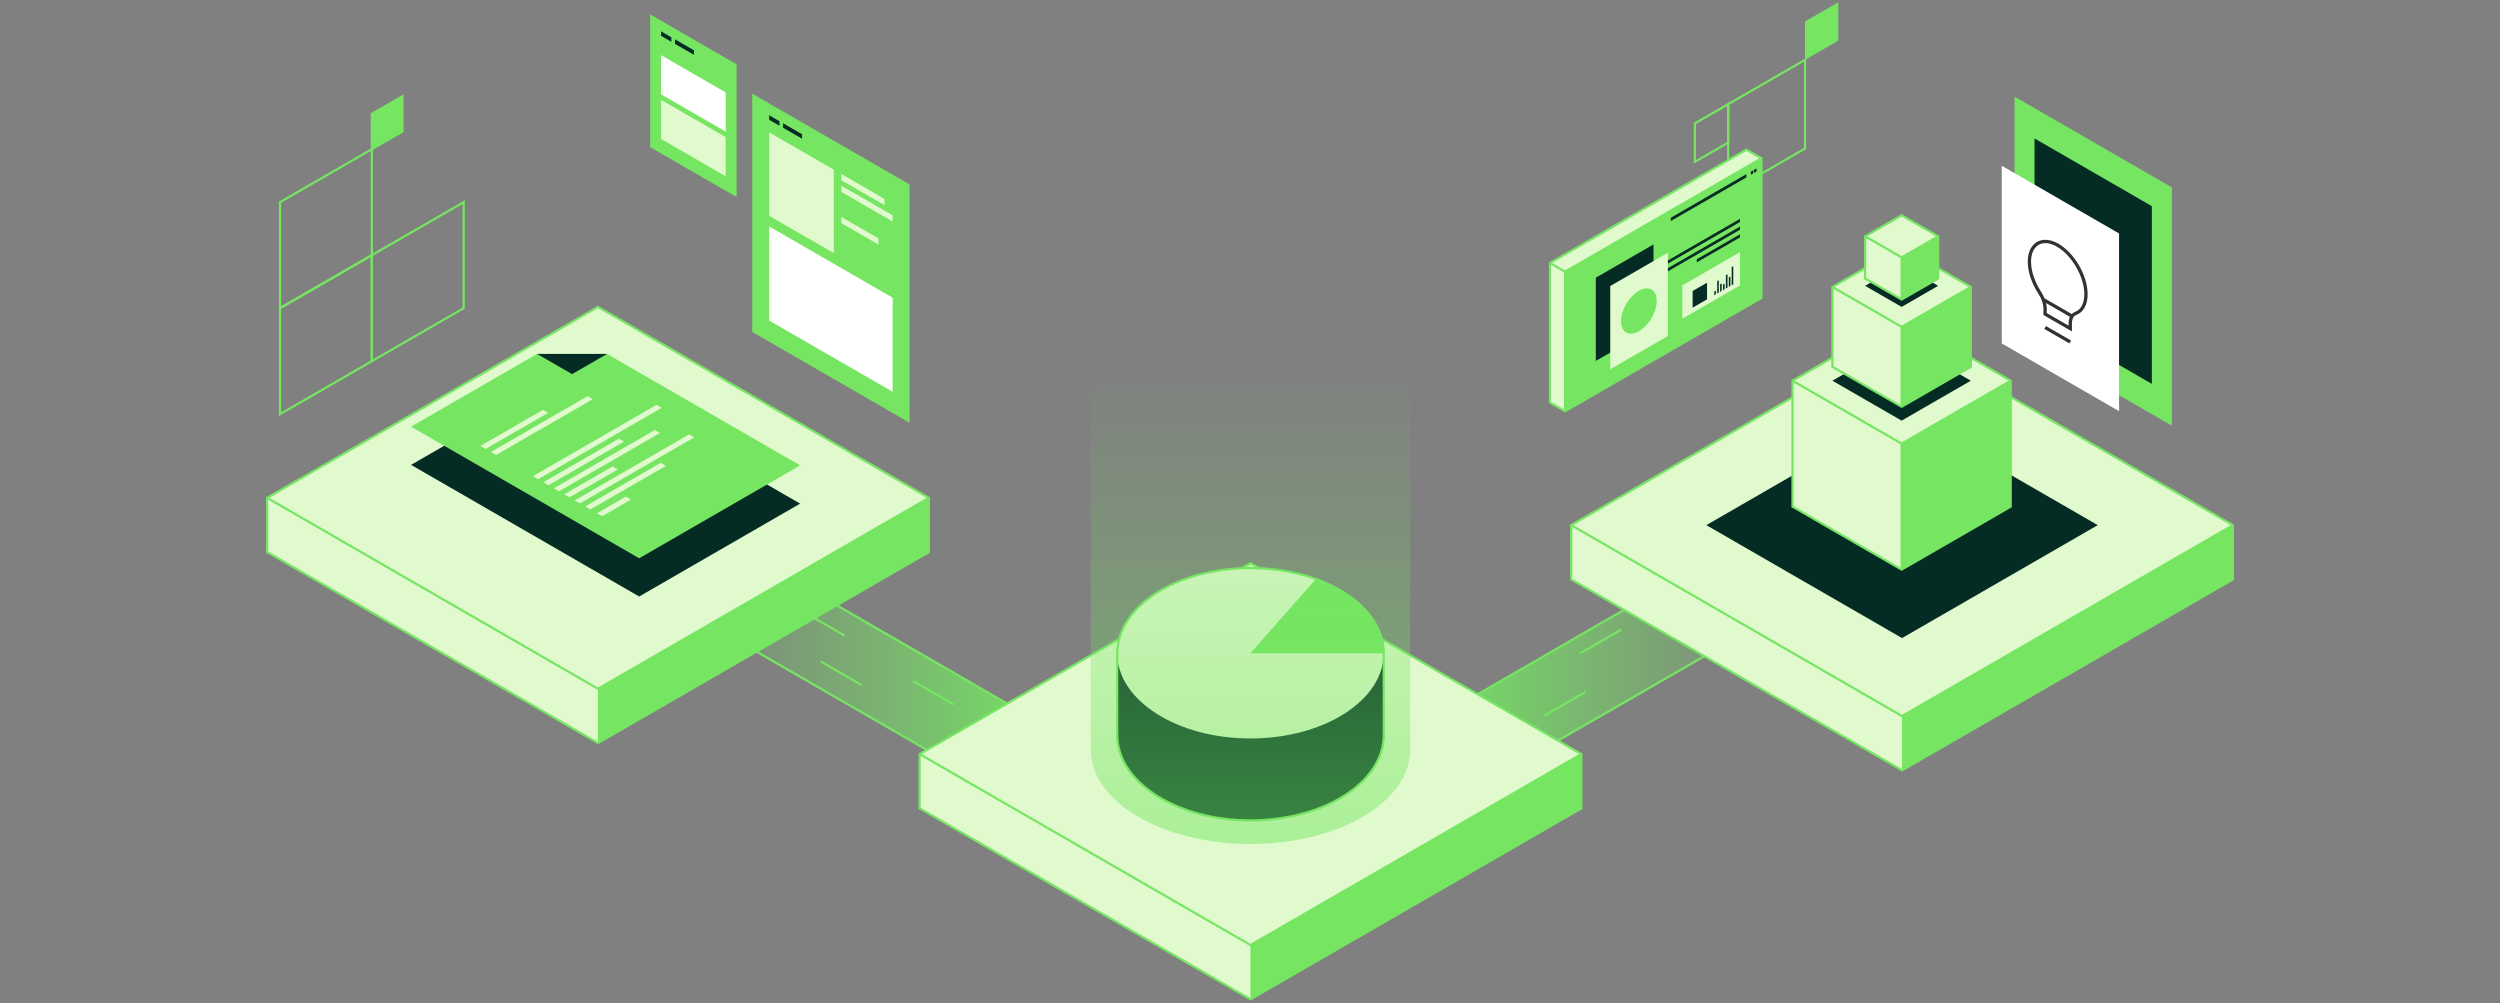 <?xml version="1.0"?>
<svg xmlns="http://www.w3.org/2000/svg" version="1.1" width="1129" height="453" viewBox="0 0 1129 453"><rect x="0" y="0" width="1129" height="453" fill="#808080" stroke="none"/><svg width="1130" height="453" viewBox="0 0 1130 453" fill="none" x="-1" y="0">
<g clip-path="url(#clip0_4891_696)">
<path d="M668.262 355.428L809.343 273.997L779.464 249.398L638.383 330.816L668.262 355.428Z" fill="url(#paint0_linear_4891_696)" stroke="#75E562" stroke-miterlimit="10"/>
<path d="M453.308 358.14L312.227 276.722L342.106 252.123L483.187 333.541L453.308 358.14Z" fill="url(#paint1_linear_4891_696)" stroke="#75E562" stroke-miterlimit="10"/>
<path d="M271.038 138.584L121.617 224.823V249.324L271.038 335.551L420.471 249.324V224.823L271.038 138.584Z" fill="#E0F9CD" stroke="#75E562" stroke-miterlimit="10"/>
<path d="M420.472 224.823L271.039 311.05V335.551L420.472 249.324V224.823Z" fill="#75E562"/>
<path d="M420.471 224.823L271.038 311.05L121.617 224.823" fill="#E0F9CD"/>
<path d="M420.471 224.823L271.038 311.05L121.617 224.823" stroke="#75E562" stroke-miterlimit="10"/>
<path d="M859.96 150.914L710.539 237.154V261.654L859.96 347.881L1009.38 261.654V237.154L859.96 150.914Z" fill="#E0F9CD" stroke="#75E562" stroke-miterlimit="10"/>
<path d="M1009.38 237.154L859.961 323.381V347.881L1009.38 261.654V237.154Z" fill="#75E562"/>
<path d="M1009.38 237.154L859.96 323.381L710.539 237.154" stroke="#75E562" stroke-miterlimit="10"/>
<path d="M771.586 237.154L859.965 288.152L948.345 237.154L859.965 186.142L771.586 237.154Z" fill="#042C25"/>
<path d="M565.71 254.318L416.289 340.545V365.045L565.71 451.285L715.143 365.045V340.545L565.71 254.318Z" fill="#E0F9CD" stroke="#75E562" stroke-miterlimit="10"/>
<path d="M715.144 340.545L565.711 426.784V451.285L715.144 365.045V340.545Z" fill="#75E562"/>
<path d="M715.143 340.545L565.71 426.784L416.289 340.545" fill="#E0F9CD"/>
<path d="M715.143 340.545L565.71 426.784L416.289 340.545" stroke="#75E562" stroke-miterlimit="10"/>
<path d="M859.765 143.491L810.492 171.925V228.793L859.765 257.24L909.037 228.793V171.925L859.765 143.491Z" fill="#E0F9CD" stroke="#75E562" stroke-miterlimit="10"/>
<path d="M909.038 171.925L859.766 200.359V257.24L909.038 228.793V171.925Z" fill="#75E562"/>
<path d="M909.037 171.925L859.765 200.359L810.492 171.925" fill="#E0F9CD"/>
<path d="M909.037 171.925L859.765 200.359L810.492 171.925" stroke="#75E562" stroke-miterlimit="10"/>
<path d="M859.766 200.359V257.24" stroke="#75E562" stroke-miterlimit="10"/>
<path d="M859.769 153.886L891.017 171.925L859.769 189.965L828.508 171.925L859.769 153.886Z" fill="#042C25"/>
<path d="M859.769 111.543L828.508 129.582V165.649L859.769 183.689L891.017 165.649V129.582L859.769 111.543Z" fill="#E0F9CD" stroke="#75E562" stroke-miterlimit="10"/>
<path d="M891.017 129.582L859.769 147.61L828.508 129.582" fill="#E0F9CD"/>
<path d="M891.017 129.582L859.769 147.61L828.508 129.582" stroke="#75E562" stroke-miterlimit="10"/>
<path d="M859.766 147.609V183.689" stroke="#75E562" stroke-miterlimit="10"/>
<path d="M891.014 129.582L859.766 147.61V183.689L891.014 165.649V129.582Z" fill="#75E562"/>
<path d="M859.768 119.558L876.262 129.077L859.768 138.596L843.273 129.077L859.768 119.558Z" fill="#042C25"/>
<path d="M859.768 97.203L843.273 106.722V125.76L859.768 135.279L876.262 125.76V106.722L859.768 97.203Z" fill="#E0F9CD" stroke="#75E562" stroke-miterlimit="10"/>
<path d="M876.262 106.722L859.768 116.241L843.273 106.722" fill="#E0F9CD"/>
<path d="M876.262 106.722L859.768 116.241L843.273 106.722" stroke="#75E562" stroke-miterlimit="10"/>
<path d="M859.766 116.241V135.279" stroke="#75E562" stroke-miterlimit="10"/>
<path d="M876.26 106.722L859.766 116.241V135.279L876.26 125.76V106.722Z" fill="#75E562"/>
<path d="M816.14 67.079L781.438 87.104V47.054L816.14 27.03V67.079Z" stroke="#75E562" stroke-miterlimit="10"/>
<path d="M781.437 64.403L766.398 73.072V55.723L781.437 47.054V64.403Z" stroke="#75E562" stroke-miterlimit="10"/>
<path d="M831.179 18.349L816.141 27.03V9.681L831.179 1V18.349Z" fill="#75E562"/>
<path d="M243.537 177.104L186.641 209.94L289.651 269.385L362.338 227.437L275.119 177.104H243.537Z" fill="#042C25"/>
<path d="M243.537 159.841L186.641 192.677L289.651 252.123L362.338 210.174L275.119 159.841H243.537Z" fill="#75E562"/>
<path d="M243.539 159.841H275.121L259.33 168.954L243.539 159.841Z" fill="#042C25"/>
<path d="M248.536 186.451L220.297 202.751L217.953 201.383L246.192 185.094L248.536 186.451Z" fill="#E0F9CD"/>
<path d="M268.695 180.273L225.036 205.477L222.68 204.12L266.339 178.917L268.695 180.273Z" fill="#E0F9CD"/>
<path d="M299.841 184.182L243.981 216.414L241.625 215.057L297.485 182.825L299.841 184.182Z" fill="#E0F9CD"/>
<path d="M282.826 199.447L248.716 219.139L246.359 217.782L280.482 198.091L282.826 199.447Z" fill="#E0F9CD"/>
<path d="M299.063 195.538L253.442 221.876L251.086 220.52L296.719 194.182L299.063 195.538Z" fill="#E0F9CD"/>
<path d="M280.005 211.999L258.169 224.601L255.812 223.245L277.648 210.643L280.005 211.999Z" fill="#E0F9CD"/>
<path d="M314.532 197.523L262.891 227.326L260.547 225.97L312.188 196.167L314.532 197.523Z" fill="#E0F9CD"/>
<path d="M301.753 210.372L267.63 230.051L265.273 228.695L299.396 209.003L301.753 210.372Z" fill="#E0F9CD"/>
<path d="M285.99 225.6L272.95 233.134L270.594 231.765L283.634 224.244L285.99 225.6Z" fill="#E0F9CD"/>
<path d="M168.914 67.375L182.743 59.397V43.441L168.914 51.419V67.375Z" fill="#75E562" stroke="#75E562" stroke-miterlimit="10"/>
<path d="M127.453 187.03L168.916 163.097V115.23L127.453 139.163V187.03Z" stroke="#75E562" stroke-miterlimit="10"/>
<path d="M127.453 139.163L168.916 115.23V67.375L127.453 91.308V139.163Z" stroke="#75E562" stroke-miterlimit="10"/>
<path d="M168.914 163.097L210.39 139.163V91.308L168.914 115.23V135.217V163.097Z" stroke="#75E562" stroke-miterlimit="10"/>
<path d="M340.711 149.915L411.757 190.902V83.294L340.711 42.295V149.915Z" fill="#75E562"/>
<path d="M910.766 151.247L981.812 192.234V84.625L910.766 43.627V151.247Z" fill="#75E562"/>
<path d="M919.797 142.764L972.77 173.343V93.097L919.797 62.529V142.764Z" fill="#042C25"/>
<path d="M904.992 155.094L957.966 185.674V105.427L904.992 74.86V155.094Z" fill="white"/>
<path d="M348.367 144.761L404.116 176.931V134.441L348.367 102.27V144.761Z" fill="white"/>
<path d="M348.367 97.474L377.543 114.305V76.611L348.367 59.779V97.474Z" fill="#E0F9CD"/>
<path d="M380.945 81.395L400.412 92.628V89.817L380.945 78.583V81.395Z" fill="#E0F9CD"/>
<path d="M380.945 86.66L404.113 100.039V97.227L380.945 83.861V86.66Z" fill="#E0F9CD"/>
<path d="M707.767 185.711L700.945 181.765V118.769L789.658 67.572L796.48 71.506V134.515L707.767 185.711Z" fill="#E0F9CD" stroke="#75E562" stroke-miterlimit="10"/>
<path d="M707.766 185.711L796.478 134.515V71.506L707.766 122.702V185.711Z" fill="#75E562"/>
<path d="M707.766 185.711V122.702L796.478 71.506" stroke="#75E562" stroke-miterlimit="10"/>
<path d="M700.945 118.768L707.767 122.702" stroke="#75E562" stroke-miterlimit="10"/>
<path d="M789.654 80.125L755.531 99.817V98.337L789.654 78.645V80.125Z" fill="#042C25"/>
<path d="M793.989 77.622L793.446 77.93C793.31 78.016 793.125 77.905 793.125 77.745V76.956C793.125 76.746 793.236 76.561 793.409 76.463L793.952 76.154C794.087 76.068 794.272 76.179 794.272 76.339V77.129C794.272 77.338 794.161 77.523 793.989 77.622Z" fill="#042C25"/>
<path d="M792.535 78.46L791.993 78.768C791.857 78.855 791.672 78.744 791.672 78.583V77.794C791.672 77.585 791.783 77.4 791.956 77.301L792.498 76.993C792.634 76.906 792.819 77.017 792.819 77.178V77.967C792.819 78.177 792.708 78.362 792.535 78.46Z" fill="#042C25"/>
<path d="M747.727 147.955V110.371L721.672 125.402V162.986L747.727 147.955Z" fill="#042C25"/>
<path d="M754.23 151.716V114.12L728.188 129.163V166.746L754.23 151.716Z" fill="#E0F9CD"/>
<path d="M786.797 128.892V113.849L760.742 128.892V143.923L786.797 128.892Z" fill="#E0F9CD"/>
<path d="M786.795 100.236L754.227 119.027V117.609L786.795 98.818V100.236Z" fill="#042C25"/>
<path d="M786.795 103.725L754.227 122.517V121.099L786.795 102.307V103.725Z" fill="#042C25"/>
<path d="M786.799 107.202L767.258 118.485V117.067L786.799 105.784V107.202Z" fill="#042C25"/>
<path d="M746.731 143.81C749.92 138.479 749.992 132.656 746.892 130.804C743.793 128.952 738.695 131.773 735.507 137.103C732.319 142.434 732.247 148.257 735.347 150.109C738.446 151.961 743.543 149.141 746.731 143.81Z" fill="#75E562"/>
<path d="M783.747 120.187V128.374L783.031 128.793V120.593L783.747 120.187Z" fill="#042C25"/>
<path d="M782.442 124.847V129.114L781.727 129.533V125.267L782.442 124.847Z" fill="#042C25"/>
<path d="M781.13 123.861V129.878L780.414 130.285V124.28L781.13 123.861Z" fill="#042C25"/>
<path d="M779.825 128.103V130.63L779.109 131.037V128.522L779.825 128.103Z" fill="#042C25"/>
<path d="M778.52 127.992V131.383L777.805 131.802V128.399L778.52 127.992Z" fill="#042C25"/>
<path d="M777.208 126.549V132.122L776.492 132.542V126.968L777.208 126.549Z" fill="#042C25"/>
<path d="M775.903 131.235V132.887L775.188 133.306V131.654L775.903 131.235Z" fill="#042C25"/>
<path d="M765.391 131.42V138.941L771.892 135.18V127.671L765.391 131.42Z" fill="#042C25"/>
<path d="M380.945 100.778L397.711 110.458V107.646L380.945 97.967V100.778Z" fill="#E0F9CD"/>
<path d="M294.609 66.463L333.655 88.99V29.04L294.609 6.512V66.463Z" fill="#75E562"/>
<path d="M299.547 62.776L328.723 79.619V61.913L299.547 45.081V62.776Z" fill="#E0F9CD"/>
<path d="M299.547 42.615L328.723 59.447V41.74L299.547 24.909V42.615Z" fill="white"/>
<path d="M304.198 18.879L299.547 16.191V14.157L304.198 16.845V18.879Z" fill="#042C25"/>
<path d="M314.403 24.761L305.805 19.804V17.757L314.403 22.726V24.761Z" fill="#042C25"/>
<path d="M353.018 56.771L348.367 54.095V52.06L353.018 54.736V56.771Z" fill="#042C25"/>
<path d="M363.208 62.653L354.609 57.696V55.661L363.208 60.618V62.653Z" fill="#042C25"/>
<path d="M565.712 370.483C598.941 370.483 625.878 353.254 625.878 332C625.878 310.746 598.941 293.516 565.712 293.516C532.484 293.516 505.547 310.746 505.547 332C505.547 353.254 532.484 370.483 565.712 370.483Z" fill="#042C25"/>
<path d="M625.89 295.008H505.547V333.492H625.89V295.008Z" fill="#042C25"/>
<path d="M565.712 333.492C598.941 333.492 625.878 316.262 625.878 295.008C625.878 273.754 598.941 256.525 565.712 256.525C532.484 256.525 505.547 273.754 505.547 295.008C505.547 316.262 532.484 333.492 565.712 333.492Z" fill="#E0F9CD"/>
<path d="M565.711 295.008H625.877C625.877 287.055 622.027 279.299 614.848 272.801C609.703 268.14 603.004 264.268 595.232 261.469L565.711 294.996V295.008Z" fill="#75E562"/>
<path d="M733.079 284.379L714.648 295.008" stroke="#75E562" stroke-miterlimit="10"/>
<path d="M716.981 312.468L698.562 323.097" stroke="#75E562" stroke-miterlimit="10"/>
<path d="M413.328 307.536L431.759 318.177" stroke="#75E562" stroke-miterlimit="10"/>
<path d="M371.633 298.707L390.064 309.349" stroke="#75E562" stroke-miterlimit="10"/>
<path d="M363.969 276.377L382.4 287.018" stroke="#75E562" stroke-miterlimit="10"/>
<path d="M565.712 256.525C532.478 256.525 505.547 273.75 505.547 295.008V333.492H505.609C506.842 354.059 533.267 370.483 565.725 370.483C598.182 370.483 624.607 354.059 625.841 333.492H625.903V295.008C625.903 273.75 598.96 256.525 565.737 256.525H565.712Z" stroke="#75E562" stroke-miterlimit="10"/>
<path opacity="0.5" d="M493.594 127.498V338.572C493.594 362.074 525.891 381.137 565.726 381.137C605.561 381.137 637.858 362.086 637.858 338.572V127.498H493.606H493.594Z" fill="url(#paint2_linear_4891_696)"/>
<path d="M924.57 147.893L935.932 154.441" stroke="#323232" stroke-width="1.5" stroke-miterlimit="10"/>
<path d="M935.934 146.044V148.374L924.572 141.814V139.484C924.572 137.178 923.647 134.478 922.105 132.122C919.428 128.029 917.676 123.232 917.491 118.855C917.146 110.47 922.969 106.648 930.05 110.618C937.131 114.588 943.028 124.638 943.028 132.862C943.028 137.462 941.202 140.495 938.352 141.555C936.823 142.122 935.934 143.762 935.934 146.056V146.044Z" stroke="#323232" stroke-width="1.5" stroke-miterlimit="10"/>
<path d="M923.711 135.254L936.788 142.801" stroke="#323232" stroke-width="1.5" stroke-miterlimit="10"/>
</g>
<defs>
<linearGradient id="paint0_linear_4891_696" x1="638.383" y1="302.406" x2="809.343" y2="302.406" gradientUnits="userSpaceOnUse">
<stop stop-color="#75E562"/>
<stop offset="1" stop-color="#75E562" stop-opacity="0"/>
</linearGradient>
<linearGradient id="paint1_linear_4891_696" x1="483.187" y1="305.132" x2="312.227" y2="305.132" gradientUnits="userSpaceOnUse">
<stop stop-color="#75E562"/>
<stop offset="1" stop-color="#75E562" stop-opacity="0"/>
</linearGradient>
<linearGradient id="paint2_linear_4891_696" x1="565.714" y1="382" x2="565.714" y2="163.195" gradientUnits="userSpaceOnUse">
<stop stop-color="#75E562"/>
<stop offset="1" stop-color="#75E562" stop-opacity="0"/>
</linearGradient>
<clipPath id="clip0_4891_696">
<rect width="889" height="451" fill="white" transform="translate(121 1)"/>
</clipPath>
</defs>
</svg></svg>
